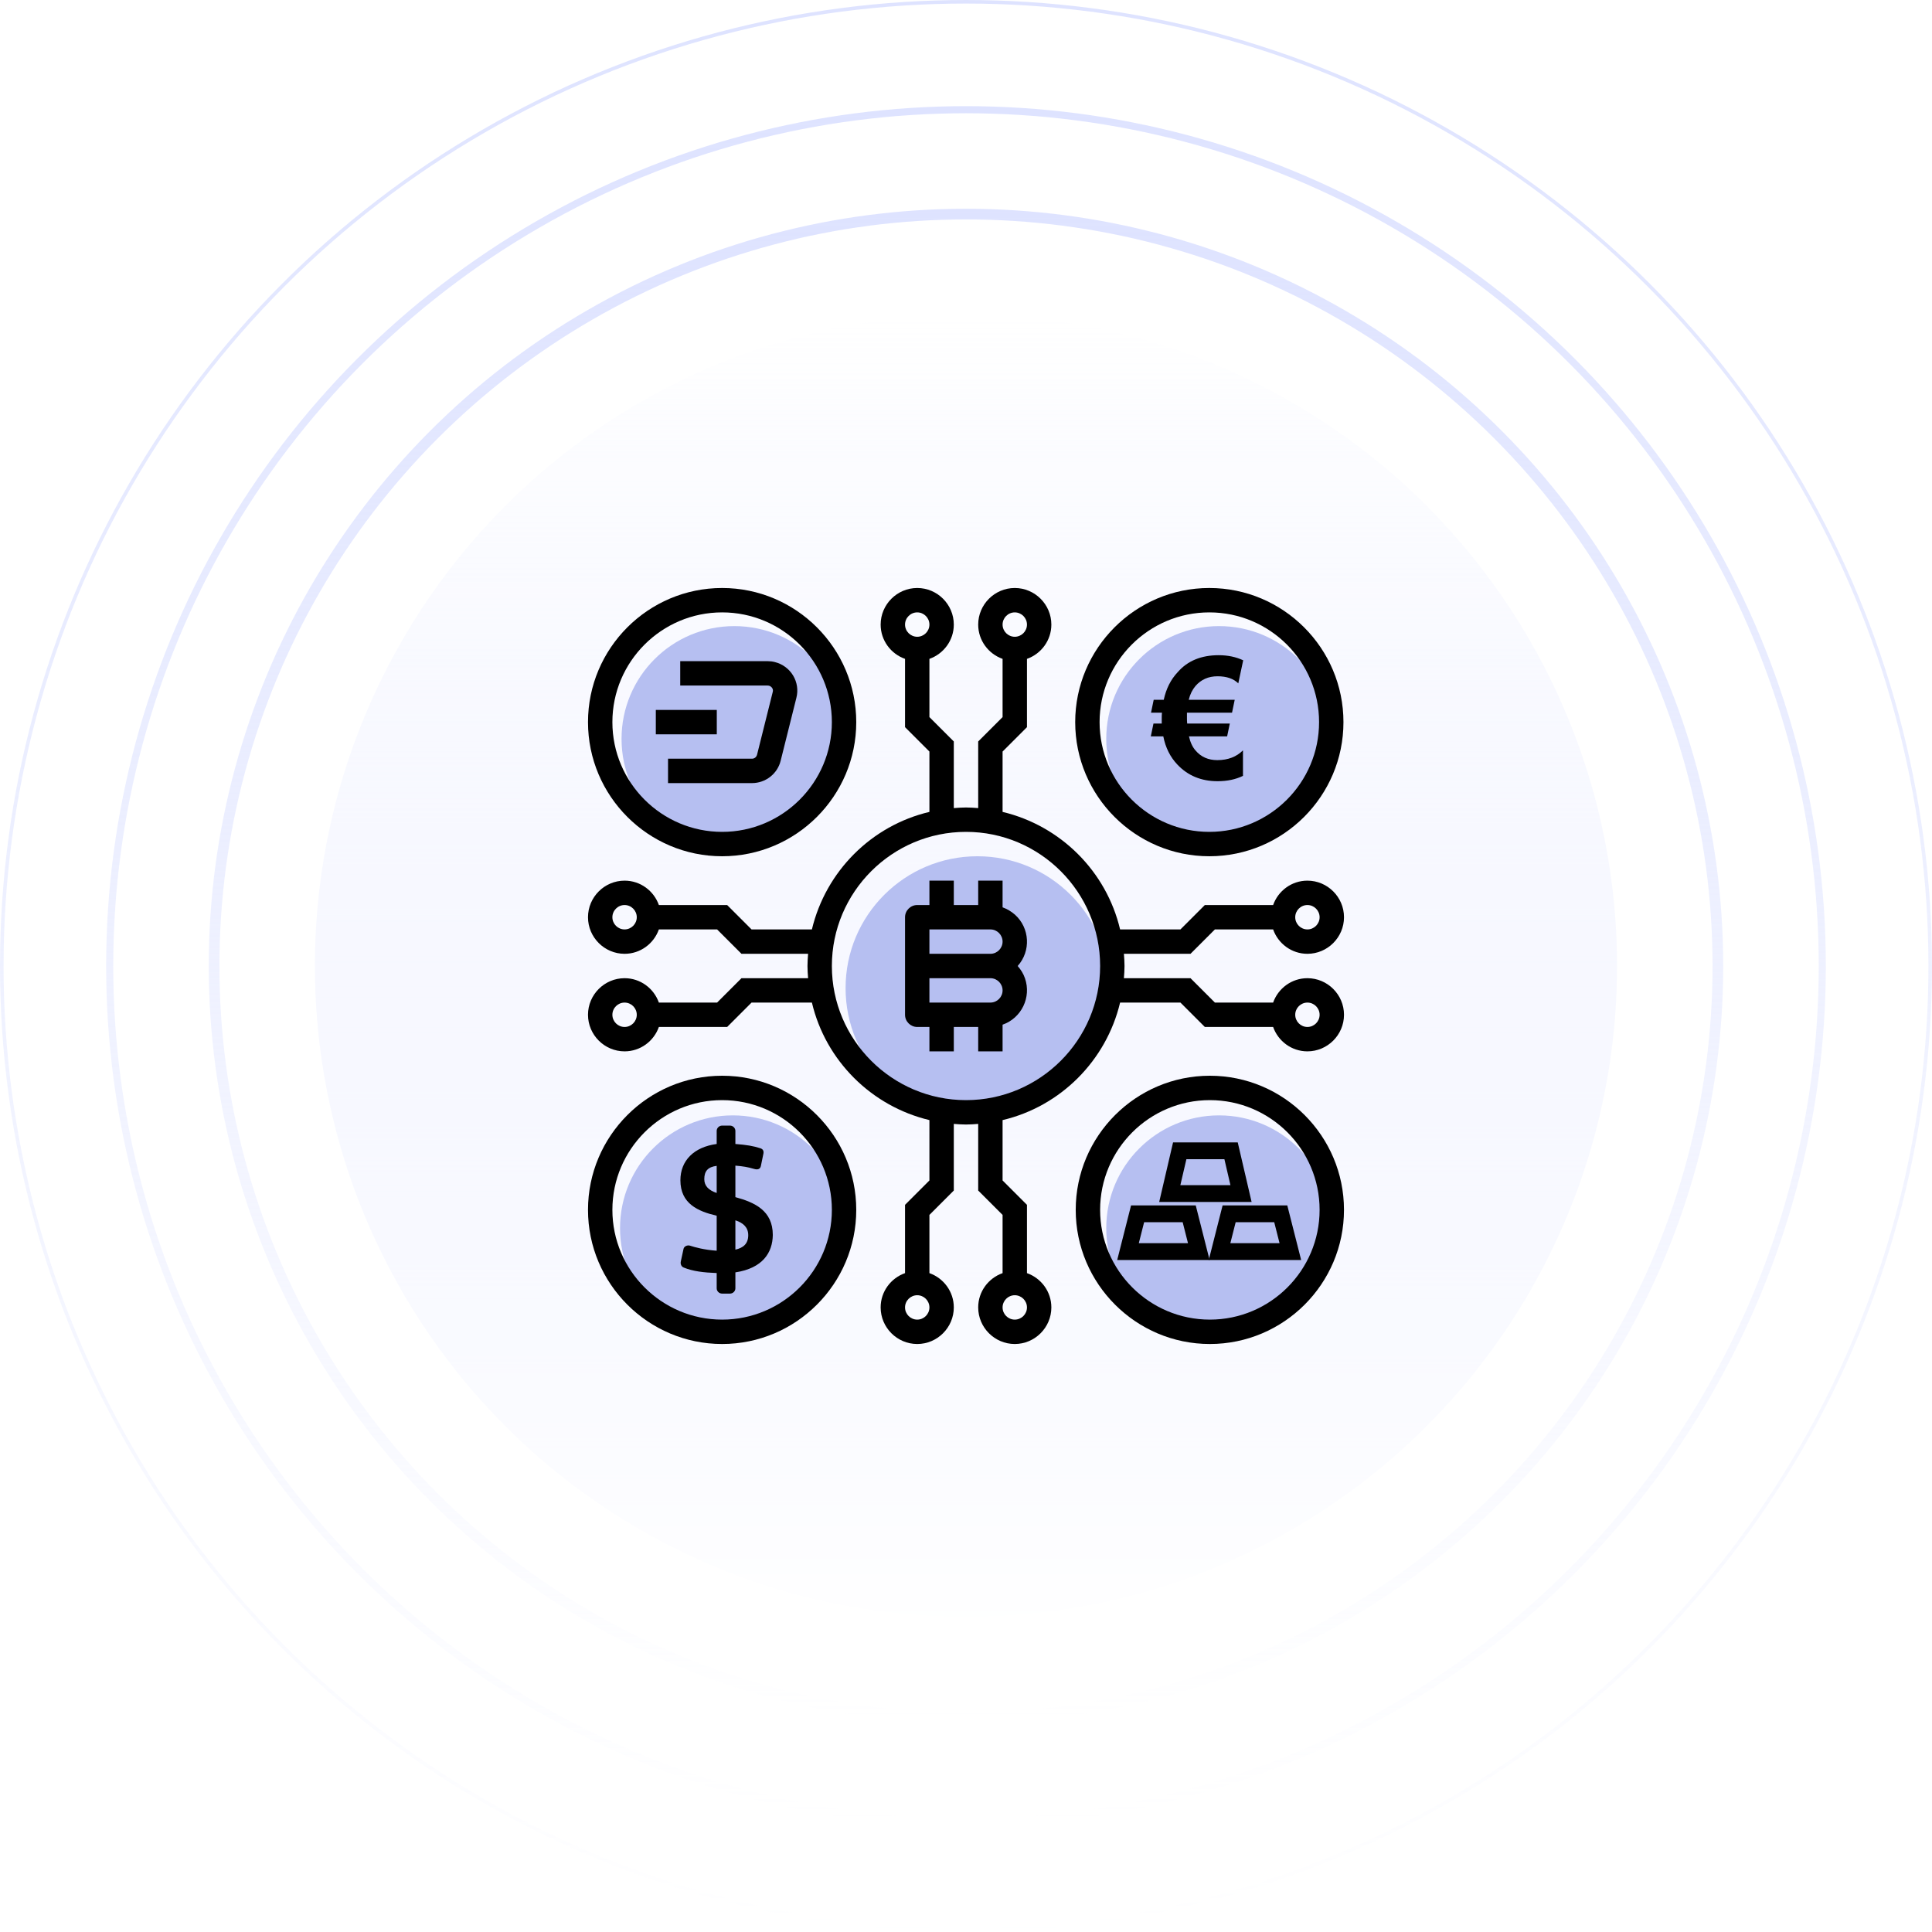 <svg width="230" height="230" viewBox="0 0 230 230" fill="none" xmlns="http://www.w3.org/2000/svg">
<g filter="url(#filter0_i_881_19620)">
<circle cx="114.997" cy="115" r="77.509" fill="url(#paint0_linear_881_19620)"/>
</g>
<g filter="url(#filter1_i_881_19620)">
<circle cx="114.997" cy="115" r="77.509" fill="url(#paint1_linear_881_19620)"/>
</g>
<circle cx="77.509" cy="77.509" r="77.509" transform="matrix(1 0 0 -1 37.488 192.509)" fill="url(#paint2_linear_881_19620)"/>
<circle cx="79.615" cy="79.615" r="79.615" transform="matrix(1 0 0 -1 35.387 194.615)" fill="url(#paint3_linear_881_19620)"/>
<circle cx="114.998" cy="114.999" r="89.512" stroke="url(#paint4_linear_881_19620)" stroke-width="1.269"/>
<circle cx="114.999" cy="115.001" r="101.94" stroke="url(#paint5_linear_881_19620)" stroke-width="0.846"/>
<circle cx="115" cy="115" r="114.788" stroke="url(#paint6_linear_881_19620)" stroke-width="0.423"/>
<g clip-path="url(#clip0_881_19620)">
<circle cx="116.36" cy="117.631" r="15.696" fill="#B6BFF1"/>
<ellipse cx="145.123" cy="87.963" rx="13.427" ry="13.427" fill="#B6BFF1"/>
<ellipse cx="87.42" cy="87.963" rx="13.427" ry="13.427" fill="#B6BFF1"/>
<ellipse cx="145.123" cy="146.21" rx="13.427" ry="13.427" fill="#B6BFF1"/>
<ellipse cx="87.24" cy="146.21" rx="13.427" ry="13.427" fill="#B6BFF1"/>
<path d="M85.968 101.935C94.768 101.935 101.935 94.768 101.935 85.968C101.935 77.167 94.768 70 85.968 70C77.167 70 70 77.167 70 85.968C70 94.768 77.167 101.935 85.968 101.935ZM85.968 72.903C93.171 72.903 99.032 78.764 99.032 85.968C99.032 93.171 93.171 99.032 85.968 99.032C78.764 99.032 72.903 93.171 72.903 85.968C72.903 78.764 78.764 72.903 85.968 72.903Z" fill="black"/>
<path d="M85.968 128.064C77.167 128.064 70 135.232 70 144.032C70 152.833 77.167 160 85.968 160C94.768 160 101.935 152.833 101.935 144.032C101.935 135.232 94.768 128.064 85.968 128.064ZM85.968 157.097C78.764 157.097 72.903 151.236 72.903 144.032C72.903 136.829 78.764 130.968 85.968 130.968C93.171 130.968 99.032 136.829 99.032 144.032C99.032 151.236 93.171 157.097 85.968 157.097Z" fill="black"/>
<path d="M144.631 110.645H151.562C152.161 112.333 153.758 113.548 155.645 113.548C158.04 113.548 160 111.589 160 109.194C160 106.798 158.04 104.839 155.645 104.839C153.758 104.839 152.161 106.054 151.562 107.742H143.433L140.53 110.645H133.345C131.712 103.732 126.268 98.306 119.355 96.655V89.47L122.258 86.567V78.438C123.946 77.839 125.161 76.242 125.161 74.355C125.161 71.96 123.202 70 120.806 70C118.411 70 116.452 71.96 116.452 74.355C116.452 76.242 117.667 77.839 119.355 78.438V85.369L116.452 88.272V96.202C115.98 96.165 115.49 96.129 115 96.129C114.51 96.129 114.02 96.165 113.548 96.202V88.272L110.645 85.369V78.438C112.333 77.839 113.548 76.242 113.548 74.355C113.548 71.96 111.589 70 109.194 70C106.798 70 104.839 71.96 104.839 74.355C104.839 76.242 106.054 77.839 107.742 78.438V86.567L110.645 89.47V96.655C103.732 98.288 98.306 103.732 96.655 110.645H89.47L86.567 107.742H78.438C77.839 106.054 76.242 104.839 74.355 104.839C71.96 104.839 70 106.798 70 109.194C70 111.589 71.96 113.548 74.355 113.548C76.242 113.548 77.839 112.333 78.438 110.645H85.369L88.272 113.548H96.202C96.165 114.02 96.129 114.51 96.129 115C96.129 115.49 96.165 115.98 96.202 116.452H88.272L85.369 119.355H78.438C77.839 117.667 76.242 116.452 74.355 116.452C71.96 116.452 70 118.411 70 120.806C70 123.202 71.96 125.161 74.355 125.161C76.242 125.161 77.839 123.946 78.438 122.258H86.567L89.47 119.355H96.655C98.288 126.268 103.732 131.694 110.645 133.345V140.53L107.742 143.433V151.562C106.054 152.161 104.839 153.758 104.839 155.645C104.839 158.04 106.798 160 109.194 160C111.589 160 113.548 158.04 113.548 155.645C113.548 153.758 112.333 152.161 110.645 151.562V144.631L113.548 141.728V133.798C114.02 133.835 114.51 133.871 115 133.871C115.49 133.871 115.98 133.835 116.452 133.798V141.728L119.355 144.631V151.562C117.667 152.161 116.452 153.758 116.452 155.645C116.452 158.04 118.411 160 120.806 160C123.202 160 125.161 158.04 125.161 155.645C125.161 153.758 123.946 152.161 122.258 151.562V143.433L119.355 140.53V133.345C126.268 131.712 131.694 126.268 133.345 119.355H140.53L143.433 122.258H151.562C152.161 123.946 153.758 125.161 155.645 125.161C158.04 125.161 160 123.202 160 120.806C160 118.411 158.04 116.452 155.645 116.452C153.758 116.452 152.161 117.667 151.562 119.355H144.631L141.728 116.452H133.798C133.835 115.98 133.871 115.49 133.871 115C133.871 114.51 133.835 114.02 133.798 113.548H141.728L144.631 110.645ZM155.645 107.742C156.444 107.742 157.097 108.395 157.097 109.194C157.097 109.992 156.444 110.645 155.645 110.645C154.847 110.645 154.194 109.992 154.194 109.194C154.194 108.395 154.847 107.742 155.645 107.742ZM120.806 72.903C121.605 72.903 122.258 73.556 122.258 74.355C122.258 75.153 121.605 75.806 120.806 75.806C120.008 75.806 119.355 75.153 119.355 74.355C119.355 73.556 120.008 72.903 120.806 72.903ZM109.194 72.903C109.992 72.903 110.645 73.556 110.645 74.355C110.645 75.153 109.992 75.806 109.194 75.806C108.395 75.806 107.742 75.153 107.742 74.355C107.742 73.556 108.395 72.903 109.194 72.903ZM74.355 110.645C73.556 110.645 72.903 109.992 72.903 109.194C72.903 108.395 73.556 107.742 74.355 107.742C75.153 107.742 75.806 108.395 75.806 109.194C75.806 109.992 75.153 110.645 74.355 110.645ZM74.355 122.258C73.556 122.258 72.903 121.605 72.903 120.806C72.903 120.008 73.556 119.355 74.355 119.355C75.153 119.355 75.806 120.008 75.806 120.806C75.806 121.605 75.153 122.258 74.355 122.258ZM109.194 157.097C108.395 157.097 107.742 156.444 107.742 155.645C107.742 154.847 108.395 154.194 109.194 154.194C109.992 154.194 110.645 154.847 110.645 155.645C110.645 156.444 109.992 157.097 109.194 157.097ZM120.806 157.097C120.008 157.097 119.355 156.444 119.355 155.645C119.355 154.847 120.008 154.194 120.806 154.194C121.605 154.194 122.258 154.847 122.258 155.645C122.258 156.444 121.605 157.097 120.806 157.097ZM155.645 119.355C156.444 119.355 157.097 120.008 157.097 120.806C157.097 121.605 156.444 122.258 155.645 122.258C154.847 122.258 154.194 121.605 154.194 120.806C154.194 120.008 154.847 119.355 155.645 119.355ZM115 130.968C106.2 130.968 99.032 123.8 99.032 115C99.032 106.2 106.2 99.032 115 99.032C123.8 99.032 130.968 106.2 130.968 115C130.968 123.8 123.8 130.968 115 130.968Z" fill="black"/>
<path d="M143.968 101.935C152.768 101.935 159.935 94.768 159.935 85.968C159.935 77.167 152.768 70 143.968 70C135.167 70 128 77.167 128 85.968C128 94.768 135.167 101.935 143.968 101.935ZM143.968 72.903C151.171 72.903 157.032 78.764 157.032 85.968C157.032 93.171 151.171 99.032 143.968 99.032C136.764 99.032 130.903 93.171 130.903 85.968C130.903 78.764 136.764 72.903 143.968 72.903Z" fill="black"/>
<path d="M144.03 128.064C135.23 128.064 128.062 135.232 128.062 144.032C128.062 152.833 135.23 160 144.03 160C152.831 160 159.998 152.833 159.998 144.032C159.998 135.232 152.831 128.064 144.03 128.064ZM144.03 157.097C136.827 157.097 130.966 151.236 130.966 144.032C130.966 136.829 136.827 130.968 144.03 130.968C151.234 130.968 157.095 136.829 157.095 144.032C157.095 151.236 151.234 157.097 144.03 157.097Z" fill="black"/>
<path d="M122.022 116.47C121.841 115.926 121.532 115.436 121.151 115C122.748 113.222 122.603 110.482 120.825 108.885C120.389 108.504 119.899 108.214 119.355 108.014V104.839H116.452V107.742H113.549V104.839H110.645V107.742H109.194C108.395 107.742 107.742 108.395 107.742 109.194V120.807C107.742 121.605 108.395 122.258 109.194 122.258H110.645V125.161H113.549V122.258H116.452V125.161H119.355V121.986C121.605 121.206 122.803 118.72 122.022 116.47ZM117.903 119.355H110.645V116.452H117.903C118.702 116.452 119.355 117.105 119.355 117.903C119.355 118.702 118.702 119.355 117.903 119.355ZM117.903 113.549H110.645V110.645H117.903C118.702 110.645 119.355 111.299 119.355 112.097C119.355 112.895 118.702 113.549 117.903 113.549Z" fill="black"/>
<path d="M148 78.607L147.415 81.354C146.857 80.799 146.034 80.509 144.944 80.509C143.855 80.509 142.978 80.905 142.314 81.671C141.942 82.12 141.676 82.648 141.517 83.308H146.99L146.671 84.84H141.304C141.304 84.998 141.304 85.183 141.304 85.421C141.304 85.659 141.304 85.896 141.331 86.134H146.406L146.087 87.665H141.543C141.703 88.379 141.969 88.933 142.314 89.329C142.978 90.121 143.855 90.491 144.918 90.491C146.193 90.491 147.203 90.095 147.973 89.329V92.366C147.097 92.789 146.114 93 144.944 93C143.005 93 141.411 92.34 140.162 91.019C139.312 90.121 138.754 89.012 138.488 87.665H137L137.319 86.134H138.302C138.302 85.975 138.302 85.817 138.302 85.632C138.302 85.315 138.302 85.051 138.329 84.84H137.027L137.345 83.308H138.541C138.833 81.988 139.365 80.905 140.215 80.007C141.384 78.66 143.031 78 145.077 78C146.193 78 147.15 78.211 148 78.607Z" fill="black"/>
<path d="M92.247 78.818C91.975 78.746 91.685 78.71 91.394 78.71H80.979V81.613H91.394C91.594 81.613 91.757 81.703 91.884 81.849C92.011 81.994 92.047 82.193 91.993 82.375L90.124 89.851C90.052 90.123 89.816 90.322 89.525 90.322H79.527V93.226H89.525C91.14 93.226 92.556 92.119 92.937 90.558L94.806 83.082C95.296 81.195 94.134 79.29 92.247 78.818Z" fill="black"/>
<path d="M85.332 84.516H78.074V87.419H85.332V84.516Z" fill="black"/>
<path d="M87.546 151.474V153.375C87.546 153.714 87.251 154 86.902 154H85.963C85.615 154 85.32 153.714 85.32 153.375V151.552C83.79 151.5 82.476 151.344 81.402 150.901C81.107 150.797 80.973 150.458 81.054 150.146L81.376 148.661C81.456 148.349 81.859 148.193 82.154 148.297C82.717 148.479 83.817 148.792 85.32 148.896V144.729C83.093 144.208 81 143.297 81 140.51C81 138.167 82.61 136.552 85.32 136.188V134.625C85.32 134.286 85.615 134 85.963 134H86.902C87.251 134 87.546 134.286 87.546 134.625V136.188C88.861 136.292 89.693 136.422 90.551 136.708C90.846 136.813 90.954 137.047 90.873 137.385L90.578 138.818C90.498 139.182 90.202 139.286 89.773 139.156C88.968 138.922 88.459 138.844 87.546 138.766V142.516C89.827 143.141 92 144.104 92 147.021C91.973 149.13 90.793 150.979 87.546 151.474ZM85.32 138.792C84.273 138.922 83.844 139.417 83.844 140.38C83.844 141.187 84.38 141.708 85.32 142.021V138.792ZM87.546 145.276V148.766C88.485 148.557 89.076 148.063 89.076 147.047C89.076 146.135 88.512 145.589 87.546 145.276Z" fill="black"/>
<path d="M140.444 137L146.556 137L147.741 142.091H139.259L140.444 137Z" stroke="black" stroke-width="2"/>
<path d="M135.428 144.5L141.572 144.5L142.714 149L134.286 149L135.428 144.5Z" stroke="black" stroke-width="2"/>
<path d="M146.326 144.5L152.471 144.5L153.613 149L145.184 149L146.326 144.5Z" stroke="black" stroke-width="2"/>
</g>
<defs>
<filter id="filter0_i_881_19620" x="37.488" y="37.491" width="155.02" height="156.711" filterUnits="userSpaceOnUse" color-interpolation-filters="sRGB">
<feFlood flood-opacity="0" result="BackgroundImageFix"/>
<feBlend mode="normal" in="SourceGraphic" in2="BackgroundImageFix" result="shape"/>
<feColorMatrix in="SourceAlpha" type="matrix" values="0 0 0 0 0 0 0 0 0 0 0 0 0 0 0 0 0 0 127 0" result="hardAlpha"/>
<feOffset dy="1.692"/>
<feGaussianBlur stdDeviation="5.077"/>
<feComposite in2="hardAlpha" operator="arithmetic" k2="-1" k3="1"/>
<feColorMatrix type="matrix" values="0 0 0 0 0.713 0 0 0 0 0.75 0 0 0 0 0.946 0 0 0 1 0"/>
<feBlend mode="normal" in2="shape" result="effect1_innerShadow_881_19620"/>
</filter>
<filter id="filter1_i_881_19620" x="37.488" y="37.491" width="155.02" height="156.711" filterUnits="userSpaceOnUse" color-interpolation-filters="sRGB">
<feFlood flood-opacity="0" result="BackgroundImageFix"/>
<feBlend mode="normal" in="SourceGraphic" in2="BackgroundImageFix" result="shape"/>
<feColorMatrix in="SourceAlpha" type="matrix" values="0 0 0 0 0 0 0 0 0 0 0 0 0 0 0 0 0 0 127 0" result="hardAlpha"/>
<feOffset dy="1.692"/>
<feGaussianBlur stdDeviation="5.077"/>
<feComposite in2="hardAlpha" operator="arithmetic" k2="-1" k3="1"/>
<feColorMatrix type="matrix" values="0 0 0 0 0.713 0 0 0 0 0.75 0 0 0 0 0.946 0 0 0 1 0"/>
<feBlend mode="normal" in2="shape" result="effect1_innerShadow_881_19620"/>
</filter>
<linearGradient id="paint0_linear_881_19620" x1="114.997" y1="37.491" x2="114.997" y2="192.51" gradientUnits="userSpaceOnUse">
<stop stop-color="white"/>
<stop offset="1" stop-color="white" stop-opacity="0"/>
</linearGradient>
<linearGradient id="paint1_linear_881_19620" x1="114.997" y1="37.491" x2="114.997" y2="192.51" gradientUnits="userSpaceOnUse">
<stop stop-color="white"/>
<stop offset="1" stop-color="white" stop-opacity="0"/>
</linearGradient>
<linearGradient id="paint2_linear_881_19620" x1="77.509" y1="0" x2="77.509" y2="155.018" gradientUnits="userSpaceOnUse">
<stop stop-color="#DEE3FF"/>
<stop offset="1" stop-color="#DEE3FF" stop-opacity="0"/>
</linearGradient>
<linearGradient id="paint3_linear_881_19620" x1="79.615" y1="0" x2="79.615" y2="159.231" gradientUnits="userSpaceOnUse">
<stop stop-color="white"/>
<stop offset="1" stop-color="white" stop-opacity="0"/>
</linearGradient>
<linearGradient id="paint4_linear_881_19620" x1="114.998" y1="24.852" x2="114.998" y2="205.146" gradientUnits="userSpaceOnUse">
<stop stop-color="#DEE3FF"/>
<stop offset="1" stop-color="#DEE3FF" stop-opacity="0"/>
</linearGradient>
<linearGradient id="paint5_linear_881_19620" x1="114.999" y1="12.638" x2="114.999" y2="217.363" gradientUnits="userSpaceOnUse">
<stop stop-color="#DEE3FF"/>
<stop offset="1" stop-color="#DEE3FF" stop-opacity="0"/>
</linearGradient>
<linearGradient id="paint6_linear_881_19620" x1="115" y1="0" x2="115" y2="230" gradientUnits="userSpaceOnUse">
<stop stop-color="#DEE3FF"/>
<stop offset="1" stop-color="#DEE3FF" stop-opacity="0"/>
</linearGradient>
<clipPath id="clip0_881_19620">
<rect width="90" height="90" fill="white" transform="translate(70 70)"/>
</clipPath>
</defs>
</svg>
